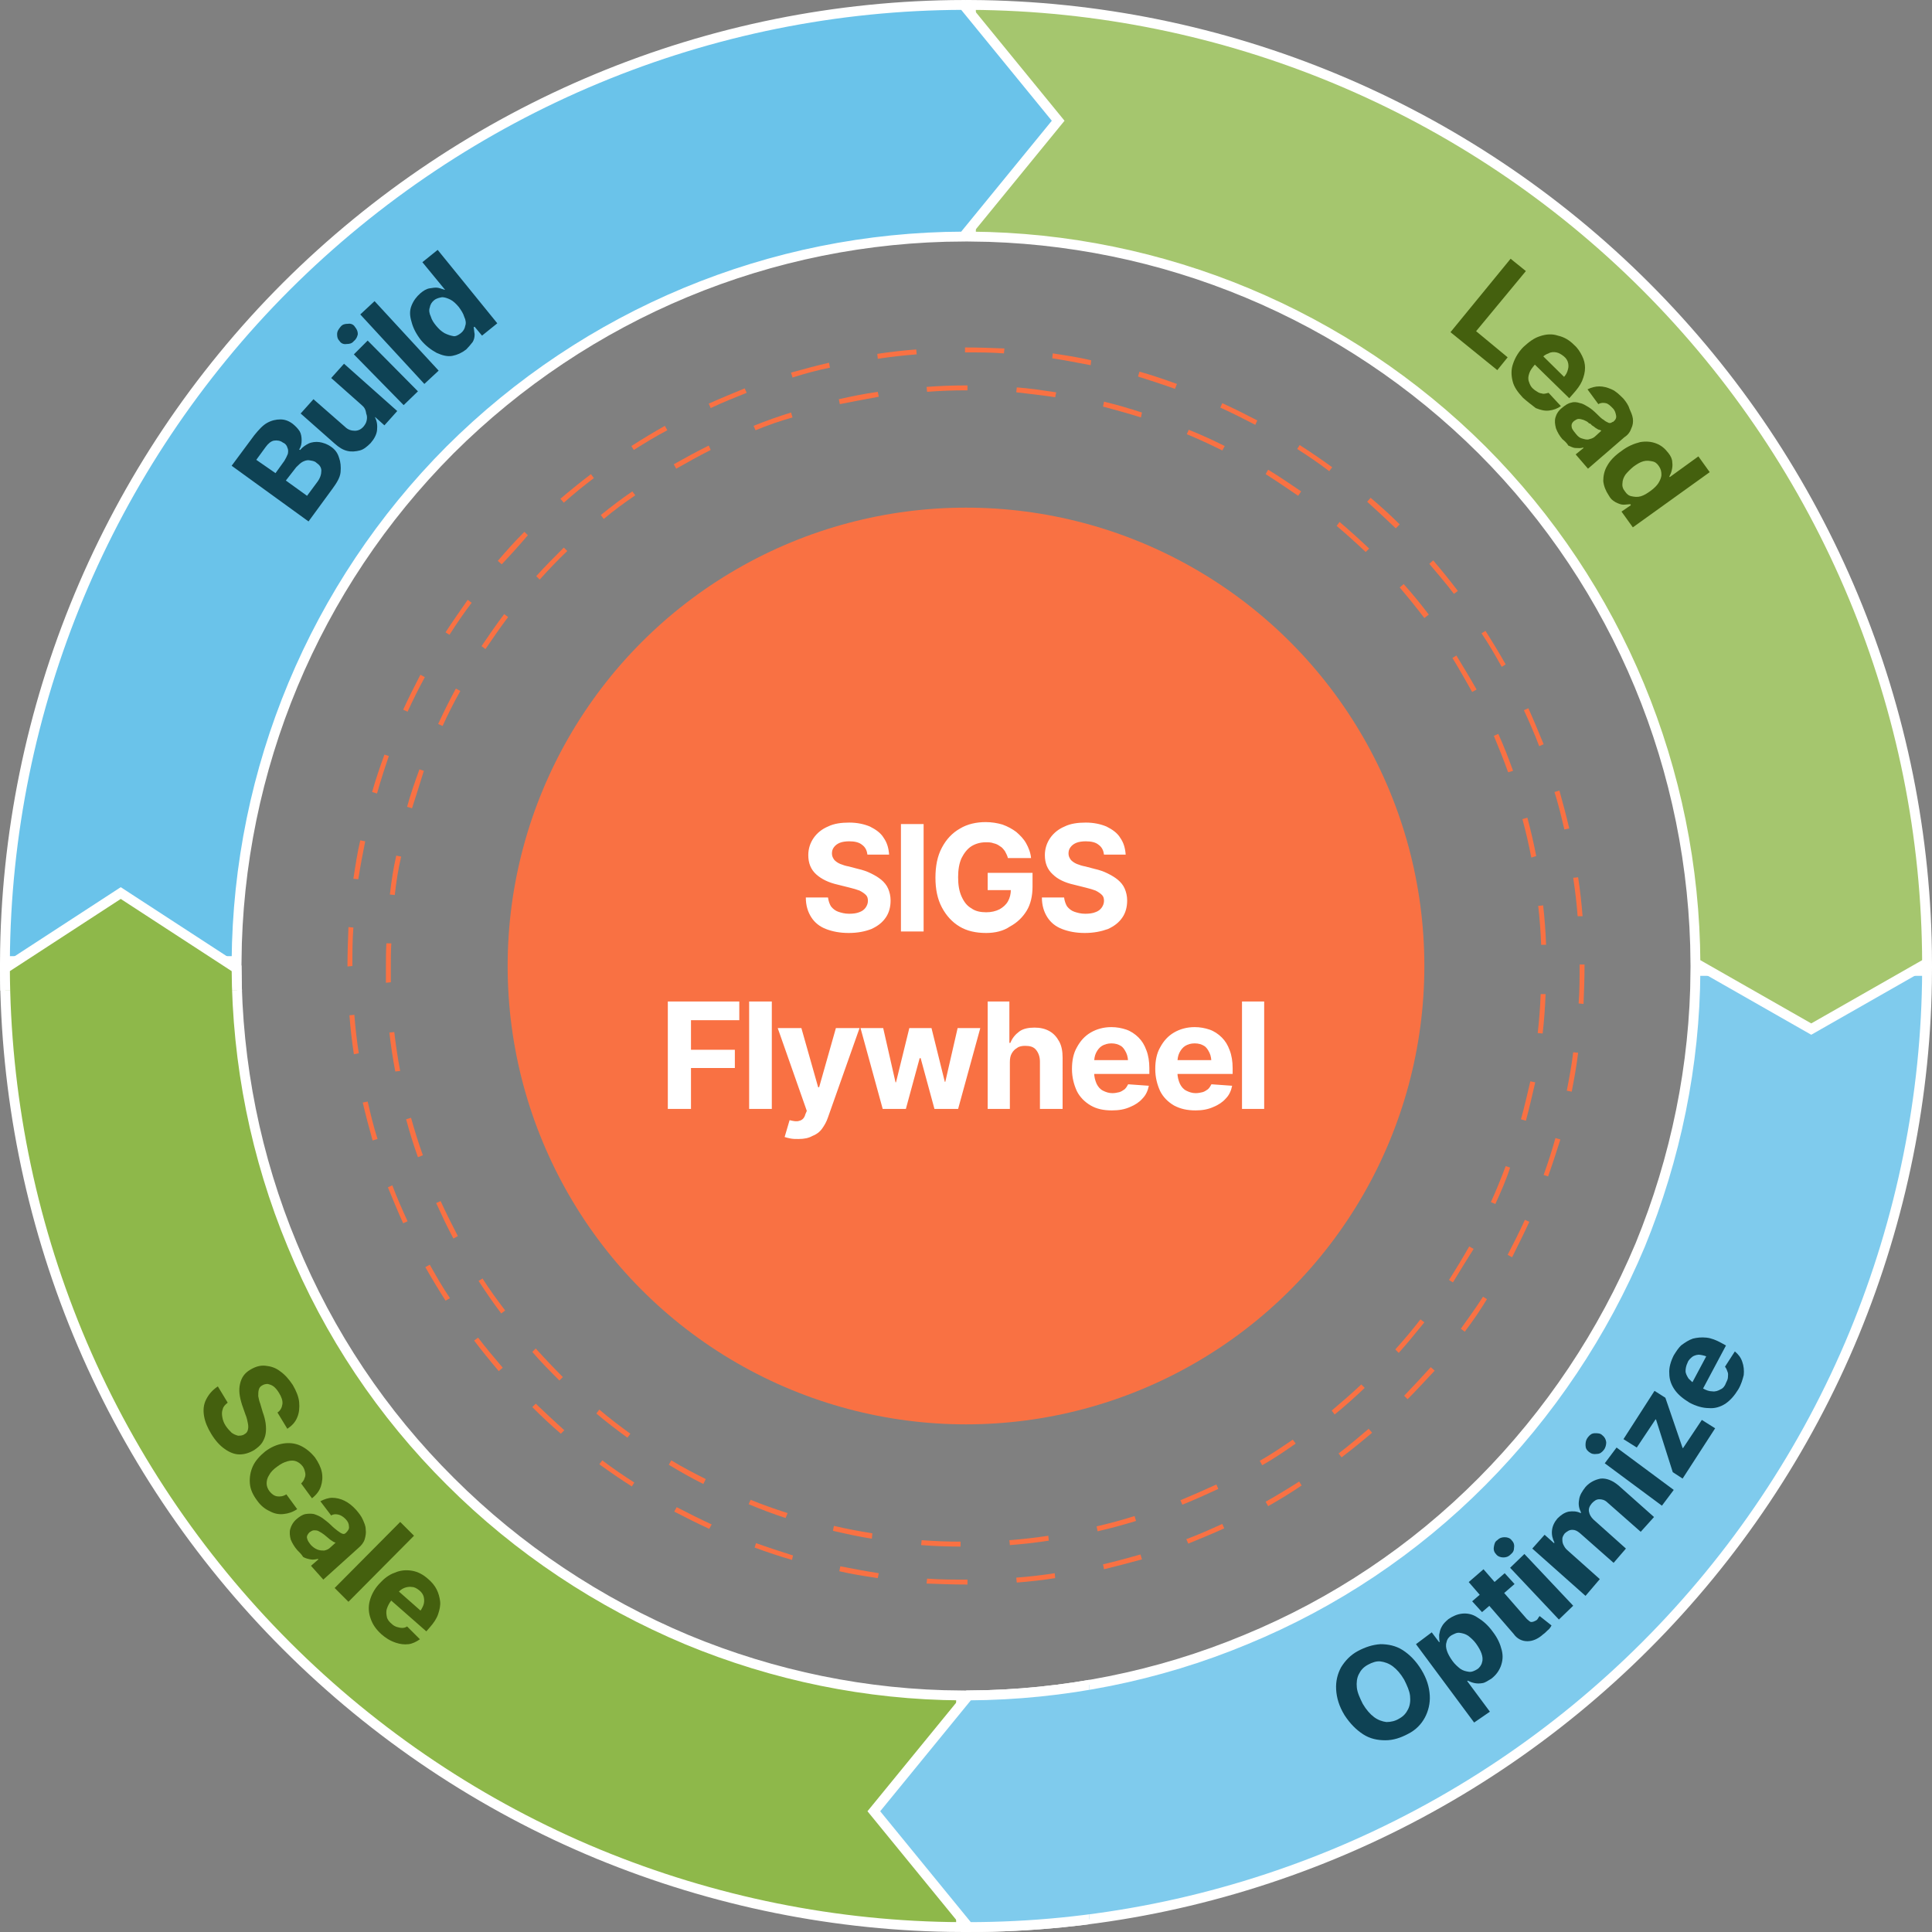 <?xml version="1.0" encoding="utf-8"?>
<!-- Generator: Adobe Illustrator 24.3.0, SVG Export Plug-In . SVG Version: 6.00 Build 0)  -->
<svg version="1.1" id="Layer_1" xmlns="http://www.w3.org/2000/svg" xmlns:xlink="http://www.w3.org/1999/xlink" x="0px" y="0px"
	 width="392px" height="392px" viewBox="0 0 392 392" enable-background="new 0 0 392 392" xml:space="preserve">
<rect x="0" y="0" width="392" height="392" fill="#808080" stroke="none"/>
<path fill="#7FCBED" stroke="#FFFFFF" stroke-width="2" d="M391,197c-0.1,25.3-5.2,50.3-14.8,73.6c-9.8,23.7-24.2,45.2-42.3,63.3
	c-18.1,18.1-39.6,32.5-63.3,42.3c-23.5,9.7-48.7,14.8-74.1,14.8l-19.2-23.5l19.2-23.5c19.3-0.1,38.4-3.9,56.2-11.3
	c18-7.4,34.3-18.3,48-32.1s24.6-30.1,32.1-48C340,235,343.9,216.1,344,197H391z"/>
<path fill="#8EB84A" stroke="#FFFFFF" stroke-width="2" d="M195,391c-25.3-0.1-50.3-5.2-73.6-14.8c-23.7-9.8-45.2-24.2-63.3-42.3
	c-18.1-18.1-32.5-39.6-42.3-63.3C6.1,247.1,1.1,222,1,196.5l23.5-15.3L48,196.5c0.1,19.3,3.9,38.3,11.3,56.1
	c7.4,18,18.3,34.3,32.1,48c13.7,13.7,30.1,24.6,48,32.1C157,340,175.9,343.9,195,344V391z"/>
<path fill="#A5C66E" stroke="#FFFFFF" stroke-width="2" d="M367.5,208.8L344,195.4c-0.2-39-15.7-76.5-43.3-104.1
	C273.1,63.8,235.9,48.3,197,48V1c51.4,0.3,100.6,20.8,136.9,57.1c36.4,36.4,57,85.8,57.1,137.3L367.5,208.8z"/>
<g>
	<g>
		<defs>
			<rect id="SVGID_1_" x="176" y="340" width="45" height="52"/>
		</defs>
		<clipPath id="SVGID_2_">
			<use xlink:href="#SVGID_1_"  overflow="visible"/>
		</clipPath>
		<g clip-path="url(#SVGID_2_)">
			<path fill="#7FCBED" stroke="#FFFFFF" stroke-width="2" d="M391,197c-0.1,25.3-5.2,50.3-14.8,73.6c-9.8,23.7-24.2,45.2-42.3,63.3
				c-18.1,18.1-39.6,32.5-63.3,42.3c-23.5,9.7-48.7,14.8-74.1,14.8l-19.2-23.5l19.2-23.5c19.3-0.1,38.4-3.9,56.2-11.3
				c18-7.4,34.3-18.3,48-32.1s24.6-30.1,32.1-48C340,235,343.9,216.1,344,197H391z"/>
		</g>
	</g>
</g>
<ellipse fill="#F97143" cx="196" cy="196" rx="93" ry="93"/>
<path fill="#6AC3EA" stroke="#FFFFFF" stroke-width="2" d="M195.5,48C156.4,48.1,119,63.7,91.3,91.3C63.8,118.9,48.3,156.1,48,195H1
	C1.3,143.6,21.8,94.4,58.1,58.1C94.6,21.7,144,1.1,195.5,1l19.2,23.5L195.5,48z"/>
<g>
	<g>
		<defs>
			<rect id="SVGID_3_" y="180" width="50" height="21"/>
		</defs>
		<clipPath id="SVGID_4_">
			<use xlink:href="#SVGID_3_"  overflow="visible"/>
		</clipPath>
		<g clip-path="url(#SVGID_4_)">
			<path fill="#8EB84A" stroke="#FFFFFF" stroke-width="2" d="M195,391c-25.3-0.1-50.3-5.2-73.6-14.8c-23.7-9.8-45.2-24.2-63.3-42.3
				c-18.1-18.1-32.5-39.6-42.3-63.3C6.1,247.1,1.1,222,1,196.5l23.5-15.3L48,196.5c0.1,19.3,3.9,38.3,11.3,56.1
				c7.4,18,18.3,34.3,32.1,48c13.7,13.7,30.1,24.6,48,32.1C157,340,175.9,343.9,195,344V391z"/>
		</g>
	</g>
</g>
<path fill="#0E4254" d="M62.6,105.8L47,94.5l4.6-6.2c0.9-1.1,1.7-2,2.6-2.5c0.9-0.5,1.8-0.7,2.7-0.7s1.7,0.3,2.5,0.9
	c0.6,0.5,1,0.9,1.4,1.5c0.3,0.5,0.4,1.2,0.4,1.8c0,0.7-0.1,1.3-0.5,1.9l0.2,0.1c0.5-0.6,1.1-1,1.7-1.3c0.6-0.3,1.5-0.4,2.2-0.3
	s1.6,0.4,2.3,0.9c0.9,0.6,1.4,1.3,1.7,2.3c0.3,0.8,0.4,1.8,0.3,2.9s-0.8,2.2-1.6,3.3L62.6,105.8z M55.9,96l1.8-2.5
	c0.3-0.5,0.5-0.9,0.7-1.4c0.1-0.5,0.1-0.9-0.1-1.3c-0.1-0.4-0.4-0.8-0.9-1c-0.5-0.4-1.2-0.5-1.8-0.4s-1.2,0.6-1.7,1.3L52,93.3
	L55.9,96z M62.3,100.6l2-2.7c0.7-0.9,0.9-1.7,0.9-2.4c0-0.7-0.4-1.2-1-1.6c-0.4-0.4-0.9-0.4-1.4-0.5s-1,0.1-1.4,0.3
	c-0.4,0.2-0.9,0.7-1.3,1.1L58,97.5L62.3,100.6z M73.4,82.2l-6.2-5.5l2.6-2.9l10.8,9.6L78,86.3l-1.9-1.7v0.1c0.4,0.8,0.5,1.6,0.4,2.6
	c-0.1,0.9-0.6,1.8-1.3,2.6c-0.7,0.7-1.4,1.3-2.2,1.5c-0.8,0.2-1.7,0.3-2.5,0.1c-0.9-0.2-1.7-0.7-2.6-1.5L61,83.9l2.6-2.9l6.4,5.6
	c0.6,0.6,1.3,0.8,2,0.8s1.3-0.3,1.8-0.9c0.3-0.4,0.5-0.7,0.6-1.2s0.1-0.9-0.1-1.4C74.2,83.1,73.9,82.6,73.4,82.2z M71.8,69.2
	c-0.4,0.5-0.9,0.6-1.5,0.6c-0.5,0.1-1.1-0.1-1.4-0.6c-0.4-0.4-0.5-0.8-0.5-1.4s0.3-1,0.7-1.5c0.4-0.5,0.9-0.6,1.5-0.6
	c0.5-0.1,1.1,0.1,1.4,0.6c0.4,0.5,0.6,0.9,0.6,1.5C72.5,68.3,72.3,68.8,71.8,69.2z M81.9,82.2L71.8,71.9l2.8-2.8l10.2,10.3
	L81.9,82.2z M76,61.1l13,14.1l-2.9,2.7l-13-14.1L76,61.1z M94.6,70.9c-0.9,0.7-1.8,1.1-2.8,1.3c-1,0.2-2.1-0.1-3.2-0.6
	c-1.1-0.6-2.2-1.4-3.2-2.6c-1-1.3-1.6-2.5-1.9-3.7c-0.4-1.3-0.4-2.3,0-3.3s1-1.8,1.8-2.5c0.6-0.5,1.2-0.9,1.9-1
	c0.6-0.1,1.2-0.2,1.7-0.1c0.5,0.1,0.9,0.3,1.3,0.4h0.1l-4.6-5.6l3.1-2.5l12.1,14.9l-3.1,2.5l-1.5-1.8l-0.2,0.1
	c0.1,0.4,0.1,0.9,0.2,1.4c0,0.6-0.1,1.1-0.4,1.6C95.5,69.9,95.1,70.4,94.6,70.9z M93.5,67.6c0.5-0.4,0.8-0.9,0.9-1.5
	c0.2-0.5,0.1-1.2-0.2-1.8c-0.2-0.7-0.6-1.3-1.1-2c-0.5-0.6-1.1-1.2-1.7-1.5s-1.2-0.5-1.7-0.5c-0.5,0.1-1.1,0.2-1.6,0.6
	c-0.5,0.4-0.8,0.9-0.9,1.5c-0.2,0.5-0.1,1.2,0.2,1.8c0.2,0.7,0.6,1.3,1.1,1.9s1,1.1,1.7,1.5c0.6,0.3,1.2,0.5,1.8,0.6
	C92.4,68.3,93,68,93.5,67.6z"/>
<g>
	<path fill="#44600E" d="M294.3,67.4l12.2-14.9l3.1,2.5l-10.1,12.2l6.4,5.3l-2.1,2.6L294.3,67.4z"/>
	<path fill="#44600E" d="M309,80.7c-1-1.1-1.8-2.1-2.1-3.4c-0.3-1.2-0.3-2.4,0.1-3.5c0.4-1.2,1.1-2.4,2.1-3.4c1.1-1,2.1-1.8,3.4-2.2
		c1.2-0.4,2.4-0.5,3.6-0.1c1.3,0.3,2.3,0.9,3.3,1.9c0.7,0.6,1.2,1.4,1.6,2.2c0.4,0.8,0.6,1.6,0.6,2.4c0,0.9-0.2,1.7-0.6,2.7
		c-0.4,0.9-1,1.7-1.9,2.7l-0.7,0.8l-8.7-8.5l1.7-1.7l7.3,7.2l-1.8-0.8c0.5-0.6,0.9-1,1.1-1.6s0.3-1,0.2-1.6
		c-0.1-0.6-0.4-1.1-0.9-1.5s-1-0.7-1.5-0.8c-0.5-0.1-1.1-0.1-1.6,0.2c-0.6,0.2-1,0.5-1.5,1l-1.3,1.3c-0.5,0.6-0.9,1.1-1.1,1.7
		s-0.3,1.1-0.1,1.7c0.2,0.6,0.4,1.1,0.9,1.5c0.3,0.3,0.7,0.5,1,0.7s0.7,0.2,1,0.3c0.4,0,0.7-0.1,1.1-0.2l2.5,2.7
		c-0.7,0.5-1.5,0.8-2.4,0.9s-1.7-0.1-2.7-0.5C310.7,82.1,309.9,81.5,309,80.7z"/>
	<path fill="#44600E" d="M317,89.1c-0.6-0.7-1-1.4-1.3-2.2c-0.2-0.8-0.3-1.5-0.1-2.2c0.2-0.7,0.6-1.4,1.4-2c0.6-0.5,1.2-0.9,1.8-1
		c0.6-0.2,1.2-0.1,1.8,0.1c0.6,0.1,1.2,0.5,1.7,0.8s1.1,0.8,1.6,1.3c0.6,0.6,1.1,1.1,1.5,1.3c0.3,0.3,0.8,0.5,1,0.6
		c0.3,0.1,0.5,0,0.8-0.2h0.1c0.5-0.4,0.7-0.8,0.6-1.3s-0.2-1-0.7-1.5s-0.9-0.9-1.4-1s-1-0.1-1.5,0.2l-2.2-3c0.8-0.4,1.6-0.6,2.4-0.6
		s1.6,0.2,2.5,0.6s1.6,1.1,2.4,1.9c0.5,0.6,1,1.3,1.2,2c0.3,0.7,0.6,1.3,0.7,2s0,1.4-0.3,2c-0.2,0.6-0.6,1.3-1.4,1.8l-7.4,6.4
		l-2.5-2.9l1.6-1.3l-0.1-0.1c-0.5,0.2-1,0.1-1.5,0.1s-1-0.3-1.5-0.5C318,90,317.5,89.5,317,89.1z M319.8,88.1
		c0.4,0.5,0.8,0.8,1.3,0.9c0.4,0.1,0.9,0.3,1.4,0.1c0.5-0.1,0.9-0.3,1.2-0.6l1.2-1.1c-0.1-0.1-0.3-0.2-0.5-0.2
		c-0.2-0.1-0.4-0.2-0.7-0.4c-0.2-0.2-0.4-0.3-0.7-0.5c-0.2-0.2-0.3-0.4-0.6-0.4c-0.3-0.4-0.7-0.5-1.1-0.7c-0.4-0.1-0.6-0.2-1-0.2
		c-0.3,0-0.6,0.2-0.9,0.4c-0.5,0.4-0.6,0.8-0.5,1.3S319.5,87.7,319.8,88.1z"/>
	<path fill="#44600E" d="M326.4,100.5c-0.6-0.9-1-1.9-1.1-2.9c0-1,0.2-2.1,0.8-3.1c0.6-1.1,1.6-2.1,2.9-3c1.3-1,2.6-1.5,3.8-1.8
		c1.2-0.2,2.3-0.1,3.3,0.3s1.7,1,2.4,1.9c0.5,0.6,0.8,1.3,0.8,1.9c0.1,0.6,0,1.2-0.1,1.6c-0.1,0.5-0.3,0.9-0.5,1.3l0.1,0.1l5.8-4.2
		l2.3,3.2L331.3,107l-2.3-3.2l1.9-1.3l-0.1-0.2c-0.4,0-0.9,0.1-1.4,0.1s-1-0.2-1.6-0.5C327.1,101.5,326.8,101.2,326.4,100.5z
		 M329.7,99.7c0.4,0.6,0.8,0.9,1.4,1c0.5,0.1,1.1,0.2,1.8,0c0.7-0.2,1.3-0.6,2-1.1s1.3-1.1,1.6-1.6c0.3-0.5,0.6-1.1,0.6-1.7
		s-0.1-1.1-0.5-1.7s-0.8-0.9-1.4-1c-0.5-0.1-1.1-0.2-1.8,0c-0.7,0.2-1.3,0.6-2,1.1c-0.6,0.5-1.2,1.1-1.6,1.6
		c-0.4,0.6-0.6,1.2-0.6,1.7C329.1,98.7,329.3,99.2,329.7,99.7z"/>
</g>
<path fill="#0E4254" d="M285.7,351.8c-1.5,0.8-3,1.3-4.6,1.3s-3.1-0.3-4.5-1.2c-1.4-0.9-2.7-2.2-3.8-3.9c-1.1-1.8-1.6-3.5-1.7-5.2
	s0.3-3.2,1-4.5c0.8-1.3,1.9-2.5,3.4-3.3s3-1.3,4.6-1.4c1.5,0,3.1,0.3,4.5,1.2c1.4,0.9,2.7,2.2,3.8,4c1.1,1.8,1.6,3.5,1.7,5.2
	c0.1,1.6-0.3,3.2-1,4.5S287.3,351,285.7,351.8z M283.9,348.7c0.9-0.5,1.4-1.1,1.8-1.9s0.5-1.7,0.4-2.7s-0.6-2.1-1.2-3.3
	c-0.7-1.2-1.5-2.1-2.3-2.7s-1.7-0.9-2.5-1s-1.7,0.2-2.6,0.7s-1.4,1.1-1.8,1.9s-0.5,1.7-0.4,2.7s0.6,2.1,1.2,3.3
	c0.7,1.2,1.5,2.1,2.3,2.7s1.7,0.9,2.5,1C282.2,349.4,283.1,349.2,283.9,348.7z M299.1,349.5l-11.8-15.9l3.2-2.4l1.5,2l0.1-0.1
	c-0.1-0.4-0.1-0.9-0.1-1.4c0.1-0.5,0.2-1.1,0.5-1.6c0.3-0.6,0.7-1,1.4-1.6c0.9-0.6,1.8-1,2.8-1.1s2.1,0.1,3.1,0.8
	c1,0.6,2.1,1.5,3.1,2.9c1,1.3,1.5,2.5,1.8,3.7s0.2,2.2-0.2,3.3c-0.4,1-1,1.8-1.9,2.5c-0.7,0.4-1.2,0.8-1.8,0.9
	c-0.6,0.1-1.1,0.1-1.6,0s-1-0.3-1.4-0.5l-0.1,0.1l4.6,6.2L299.1,349.5z M299.7,338.7c0.5-0.3,0.9-0.9,1-1.4c0.2-0.6,0.1-1.2-0.1-1.8
	c-0.2-0.6-0.6-1.3-1.1-2s-1.1-1.2-1.6-1.6c-0.6-0.4-1.1-0.5-1.7-0.6s-1.1,0.2-1.7,0.5c-0.5,0.3-0.9,0.8-1,1.4
	c-0.2,0.6-0.1,1.2,0.1,1.8c0.2,0.6,0.6,1.3,1.1,2s1.1,1.2,1.6,1.6c0.6,0.4,1.1,0.5,1.7,0.6C298.6,339.3,299.2,339,299.7,338.7z
	 M298,321l3-2.6l8.8,10.1c0.4,0.3,0.6,0.6,0.9,0.6s0.6-0.1,1.1-0.4c0.1-0.1,0.2-0.2,0.3-0.4c0.1-0.2,0.2-0.3,0.3-0.4l2.4,1.9
	c-0.2,0.4-0.5,0.8-0.8,1c-0.3,0.3-0.6,0.6-0.9,0.8c-1.1,1-2.2,1.4-3.2,1.4c-1.1,0-2.1-0.5-2.8-1.5L298,321z M305.3,319.2l2,2.2
	l-6.6,5.7l-2-2.2L305.3,319.2z M306.5,315.4c-0.5,0.5-1,0.6-1.5,0.6s-1.1-0.2-1.4-0.6c-0.4-0.4-0.6-0.9-0.5-1.5s0.2-1.1,0.7-1.4
	c0.5-0.5,1-0.6,1.5-0.6c0.6,0,1.1,0.2,1.4,0.6c0.4,0.4,0.6,0.9,0.5,1.5C307.2,314.6,307,315,306.5,315.4z M316.3,328.6l-9.9-10.5
	l2.9-2.8l9.9,10.5L316.3,328.6z M321.7,323.8l-10.8-9.6l2.5-2.8l1.9,1.7l0.1-0.1c-0.4-0.8-0.6-1.6-0.5-2.5s0.5-1.7,1.1-2.4
	c0.7-0.7,1.4-1.2,2.3-1.4c0.8-0.1,1.6-0.1,2.4,0.3l0.1-0.1c-0.4-0.8-0.6-1.6-0.4-2.6c0.1-0.9,0.6-1.7,1.3-2.6c0.9-1,2-1.5,3.1-1.7
	c1.2-0.1,2.4,0.4,3.6,1.4l7.2,6.4l-2.7,3l-6.7-5.9c-0.6-0.6-1.2-0.7-1.7-0.7c-0.6,0-1,0.3-1.5,0.8c-0.5,0.6-0.7,1.1-0.6,1.7
	s0.4,1.1,0.9,1.6l6.6,5.9l-2.5,2.9l-6.8-6c-0.6-0.5-1-0.7-1.6-0.7s-1,0.3-1.5,0.7c-0.3,0.4-0.5,0.8-0.5,1.1c0,0.4,0,0.8,0.2,1.2
	c0.2,0.4,0.4,0.8,0.9,1.2l6.5,5.8L321.7,323.8z M325.4,294.2c-0.4,0.5-0.8,0.8-1.4,0.8c-0.6,0.1-1.1,0-1.6-0.4s-0.7-0.8-0.7-1.4
	s0.1-1.1,0.5-1.6s0.8-0.8,1.4-0.8s1.1,0,1.5,0.4c0.5,0.4,0.7,0.8,0.8,1.4C325.9,293.1,325.8,293.7,325.4,294.2z M337.2,305.5
	l-11.6-8.6l2.4-3.2l11.6,8.6L337.2,305.5z M341.4,300l-2-1.3L336,288h-0.1l-3.8,5.7l-2.7-1.7l6.3-9.8l2.2,1.4l3.5,10.2h0.1l3.8-5.7
	l2.7,1.7L341.4,300z M352.7,281.9c-0.8,1.3-1.6,2.2-2.6,2.9c-1.1,0.7-2.2,1-3.4,0.9c-1.2,0-2.6-0.4-3.9-1.1c-1.3-0.8-2.3-1.6-3-2.6
	s-1.1-2.1-1.1-3.3c-0.1-1.2,0.3-2.5,0.9-3.7c0.5-0.8,1-1.6,1.6-2.1c0.7-0.5,1.4-1,2.3-1.3c0.8-0.2,1.7-0.3,2.7-0.2
	c1,0.1,2,0.5,3.1,1.1l0.9,0.5l-5.7,10.7l-2.2-1.2l4.8-9l-0.3,2c-0.7-0.4-1.2-0.5-1.8-0.6c-0.6-0.1-1.1,0.1-1.5,0.3
	c-0.4,0.3-0.9,0.7-1.1,1.3c-0.3,0.6-0.4,1.2-0.4,1.7s0.3,1,0.6,1.5c0.4,0.4,0.8,0.8,1.4,1.2l1.5,0.8c0.7,0.4,1.3,0.6,1.9,0.6
	c0.6,0.1,1.2-0.1,1.7-0.4c0.5-0.2,0.9-0.7,1.1-1.3c0.2-0.4,0.4-0.8,0.4-1.2c0-0.4,0.1-0.7-0.1-1.1c-0.1-0.3-0.2-0.6-0.5-1l2-3.1
	c0.7,0.6,1.2,1.2,1.5,2.1c0.3,0.8,0.4,1.8,0.3,2.7C353.6,279.8,353.3,280.9,352.7,281.9z"/>
<path fill="#FFFFFF" d="M172.2,189.3c-1.8,0-3.3-0.3-4.6-0.8s-2.3-1.3-3-2.4c-0.7-1.1-1.1-2.4-1.1-4h4.5c0.1,0.7,0.3,1.3,0.6,1.8
	c0.4,0.5,0.9,0.9,1.5,1.1c0.6,0.2,1.3,0.4,2.2,0.4c0.8,0,1.5-0.1,2-0.3c0.6-0.2,1-0.5,1.3-0.9s0.5-0.9,0.5-1.4s-0.1-0.9-0.4-1.2
	c-0.3-0.3-0.7-0.6-1.3-0.9c-0.5-0.2-1.2-0.4-2-0.6l-2.4-0.6c-1.8-0.4-3.3-1.1-4.4-2.1c-1.1-1-1.6-2.3-1.6-3.9c0-1.3,0.4-2.5,1.1-3.5
	c0.7-1,1.7-1.8,2.9-2.3c1.2-0.6,2.7-0.8,4.3-0.8s3,0.3,4.2,0.8c1.2,0.6,2.2,1.3,2.8,2.3c0.7,1,1,2.1,1.1,3.4H176
	c-0.1-0.8-0.4-1.5-1.1-2c-0.6-0.5-1.5-0.7-2.6-0.7c-0.7,0-1.4,0.1-1.9,0.3s-0.9,0.5-1.2,0.9s-0.4,0.8-0.4,1.3s0.2,0.9,0.5,1.3
	c0.3,0.3,0.7,0.6,1.2,0.8s1.1,0.4,1.7,0.5l1.9,0.5c0.9,0.2,1.8,0.5,2.6,0.9s1.5,0.8,2.1,1.3s1.1,1.1,1.4,1.8
	c0.3,0.7,0.5,1.5,0.5,2.4c0,1.3-0.3,2.5-1,3.5s-1.6,1.7-2.9,2.3C175.5,189,174,189.3,172.2,189.3z M187.4,167.2V189h-4.6v-21.8
	H187.4z M200.1,189.3c-2.1,0-3.9-0.4-5.4-1.3c-1.5-0.9-2.7-2.2-3.6-3.9c-0.9-1.7-1.3-3.7-1.3-6c0-2.4,0.4-4.4,1.3-6.1
	c0.9-1.7,2.1-3,3.7-3.9c1.5-0.9,3.3-1.3,5.2-1.3c1.2,0,2.4,0.2,3.4,0.5c1.1,0.4,2,0.9,2.8,1.5c0.8,0.7,1.5,1.4,2,2.3
	c0.5,0.9,0.9,1.9,1,3h-4.7c-0.1-0.5-0.4-1-0.6-1.4c-0.3-0.4-0.6-0.8-1-1c-0.4-0.3-0.8-0.5-1.3-0.6c-0.5-0.2-1-0.2-1.6-0.2
	c-1.1,0-2.1,0.3-2.9,0.8c-0.8,0.5-1.5,1.4-2,2.4c-0.5,1.1-0.7,2.4-0.7,3.9s0.2,2.8,0.7,3.9c0.5,1.1,1.1,1.9,2,2.4
	c0.8,0.6,1.9,0.8,3,0.8c1,0,1.9-0.2,2.7-0.6c0.7-0.4,1.3-0.9,1.7-1.6c0.4-0.7,0.6-1.5,0.6-2.4l0.9,0.1h-5.6v-3.5h9.1v2.8
	c0,1.9-0.4,3.6-1.2,4.9s-1.9,2.4-3.4,3.2C203.6,188.9,201.9,189.3,200.1,189.3z M220.1,189.3c-1.8,0-3.3-0.3-4.6-0.8s-2.3-1.3-3-2.4
	c-0.7-1.1-1.1-2.4-1.1-4h4.5c0.1,0.7,0.3,1.3,0.6,1.8c0.4,0.5,0.9,0.9,1.5,1.1c0.6,0.2,1.3,0.4,2.2,0.4c0.8,0,1.5-0.1,2-0.3
	c0.6-0.2,1-0.5,1.3-0.9s0.5-0.9,0.5-1.4s-0.1-0.9-0.4-1.2c-0.3-0.3-0.7-0.6-1.3-0.9c-0.5-0.2-1.2-0.4-2-0.6l-2.4-0.6
	c-1.8-0.4-3.3-1.1-4.3-2.1c-1.1-1-1.6-2.3-1.6-3.9c0-1.3,0.4-2.5,1.1-3.5c0.7-1,1.7-1.8,2.9-2.3c1.2-0.6,2.7-0.8,4.3-0.8
	s3,0.3,4.2,0.8c1.2,0.6,2.2,1.3,2.8,2.3c0.7,1,1,2.1,1.1,3.4H224c-0.1-0.8-0.4-1.5-1.1-2c-0.6-0.5-1.5-0.7-2.6-0.7
	c-0.7,0-1.4,0.1-1.9,0.3s-0.9,0.5-1.2,0.9s-0.4,0.8-0.4,1.3s0.2,0.9,0.5,1.3c0.3,0.3,0.7,0.6,1.2,0.8s1.1,0.4,1.7,0.5l1.9,0.5
	c0.9,0.2,1.8,0.5,2.6,0.9s1.5,0.8,2.1,1.3s1.1,1.1,1.4,1.8c0.3,0.7,0.5,1.5,0.5,2.4c0,1.3-0.3,2.5-1,3.5s-1.6,1.7-2.9,2.3
	C223.4,189,221.9,189.3,220.1,189.3z M135.5,225v-21.8H150v3.8h-9.8v6h8.9v3.7h-8.9v8.3H135.5z M156.6,203.2V225H152v-21.8H156.6z
	 M162,231.1c-0.6,0-1.1,0-1.6-0.1s-0.9-0.2-1.2-0.3l1-3.4h0.1c0.8,0.2,1.4,0.3,1.9,0.1c0.5-0.1,1-0.5,1.2-1.3l0.3-0.7l-5.9-16.8h4.8
	l3.4,12h0.2l3.4-12h4.8l-6.4,18.1c-0.3,0.9-0.7,1.6-1.2,2.3s-1.2,1.2-2,1.5C164.1,230.9,163.2,231.1,162,231.1z M179.1,225
	l-4.5-16.4h4.6l2.5,11h0.1l2.7-11h4.5l2.7,10.9h0.1l2.5-10.9h4.6l-4.5,16.4h-4.8l-2.8-10.3h-0.2l-2.8,10.3H179.1z M204.9,215.5v9.5
	h-4.5v-21.8h4.4v8.4h0.2c0.4-1,1-1.7,1.8-2.3s1.9-0.8,3.1-0.8c1.1,0,2.1,0.2,3,0.7s1.5,1.2,2,2.1c0.5,0.9,0.7,2,0.7,3.3V225H211
	v-9.6c0-1-0.3-1.8-0.8-2.4c-0.5-0.6-1.2-0.8-2.2-0.8c-0.6,0-1.2,0.1-1.6,0.4c-0.5,0.3-0.8,0.6-1.1,1.1
	C205,214.2,204.9,214.8,204.9,215.5z M225.6,225.3c-1.7,0-3.1-0.3-4.3-1s-2.2-1.7-2.8-2.9c-0.6-1.3-1-2.8-1-4.5s0.3-3.2,1-4.4
	c0.7-1.3,1.6-2.3,2.8-3s2.6-1.1,4.2-1.1c1.1,0,2.1,0.2,3,0.5s1.8,0.9,2.5,1.6c0.7,0.7,1.2,1.5,1.6,2.6c0.4,1,0.6,2.3,0.6,3.6v1.2
	h-13.8v-2.8H231l-2.1,0.7c0-0.8-0.1-1.6-0.4-2.2c-0.3-0.6-0.6-1.1-1.1-1.4c-0.5-0.3-1.1-0.5-1.9-0.5c-0.7,0-1.4,0.2-1.9,0.5
	s-0.9,0.8-1.2,1.4c-0.3,0.6-0.4,1.3-0.4,2v2c0,0.9,0.2,1.6,0.5,2.3c0.3,0.6,0.7,1.1,1.3,1.4c0.6,0.3,1.2,0.5,1.9,0.5
	c0.5,0,1-0.1,1.4-0.2c0.4-0.1,0.8-0.4,1.1-0.6c0.3-0.3,0.5-0.6,0.7-1l4.2,0.3c-0.2,1-0.6,1.9-1.3,2.6c-0.6,0.7-1.5,1.3-2.5,1.7
	C228.2,225.1,227,225.3,225.6,225.3z M242.6,225.3c-1.7,0-3.1-0.3-4.4-1c-1.2-0.7-2.2-1.7-2.8-2.9c-0.6-1.3-1-2.8-1-4.5
	s0.3-3.2,1-4.4c0.7-1.3,1.6-2.3,2.8-3s2.6-1.1,4.2-1.1c1.1,0,2.1,0.2,3,0.5s1.8,0.9,2.5,1.6c0.7,0.7,1.2,1.5,1.6,2.6
	c0.4,1,0.6,2.3,0.6,3.6v1.2h-13.8v-2.8h11.6l-2.1,0.7c0-0.8-0.1-1.6-0.4-2.2c-0.3-0.6-0.6-1.1-1.1-1.4c-0.5-0.3-1.1-0.5-1.9-0.5
	s-1.4,0.2-1.9,0.5s-0.9,0.8-1.2,1.4c-0.3,0.6-0.4,1.3-0.4,2v2c0,0.9,0.2,1.6,0.5,2.3c0.3,0.6,0.7,1.1,1.3,1.4
	c0.6,0.3,1.2,0.5,1.9,0.5c0.5,0,1-0.1,1.4-0.2c0.4-0.1,0.8-0.4,1.1-0.6c0.3-0.3,0.5-0.6,0.7-1l4.2,0.3c-0.2,1-0.6,1.9-1.3,2.6
	c-0.6,0.7-1.5,1.3-2.5,1.7C245.1,225.1,243.9,225.3,242.6,225.3z M256.5,203.2V225H252v-21.8H256.5z"/>
<g>
	<path fill="#44600E" d="M42.9,291c-0.8-1.3-1.3-2.5-1.5-3.7c-0.2-1.2-0.1-2.3,0.4-3.3c0.5-1,1.2-1.9,2.4-2.7l2,3.3
		c-0.5,0.4-0.9,0.8-1,1.3c-0.2,0.5-0.2,1-0.1,1.6c0.1,0.6,0.3,1.2,0.7,1.8c0.4,0.6,0.8,1,1.2,1.4c0.4,0.3,0.9,0.5,1.3,0.6
		c0.4,0,0.9,0,1.3-0.3c0.4-0.2,0.6-0.5,0.7-0.9c0.1-0.4,0.1-0.8,0-1.3c-0.1-0.5-0.2-1.1-0.5-1.8l-0.7-2c-0.5-1.6-0.7-2.9-0.4-4.2
		s0.9-2.2,2.1-2.9c1-0.6,2-0.9,3-0.8c1.1,0.1,2.1,0.4,3,1.1c1,0.7,1.8,1.6,2.6,2.8c0.7,1.2,1.2,2.4,1.3,3.5c0.1,1.1,0,2.2-0.4,3.1
		c-0.4,1-1.1,1.7-2,2.3l-2-3.3c0.6-0.4,0.9-1,1-1.7c0.1-0.7-0.2-1.5-0.7-2.3c-0.3-0.5-0.7-1-1.1-1.3s-0.8-0.4-1.2-0.5
		c-0.4,0-0.8,0.1-1.1,0.3c-0.4,0.2-0.6,0.5-0.7,0.9s-0.1,0.8-0.1,1.3c0.1,0.5,0.2,1,0.4,1.5l0.5,1.7c0.3,0.8,0.5,1.6,0.6,2.3
		c0.1,0.8,0.1,1.5,0,2.1c-0.1,0.7-0.4,1.3-0.7,1.8c-0.4,0.6-0.9,1-1.6,1.5c-1,0.6-2,0.9-3,0.9c-1,0-2-0.4-3-1.1
		C44.6,293.3,43.7,292.3,42.9,291z"/>
	<path fill="#44600E" d="M52.2,304.5c-0.9-1.2-1.4-2.3-1.5-3.5c-0.1-1.2,0.1-2.4,0.6-3.5c0.5-1.1,1.4-2.1,2.5-3
		c1.2-0.9,2.4-1.4,3.6-1.6c1.2-0.2,2.4-0.1,3.5,0.4c1.1,0.5,2.1,1.3,3,2.4c0.7,1,1.2,2,1.4,3c0.2,1,0.1,2-0.2,2.9
		c-0.3,0.9-0.9,1.7-1.8,2.4l-2.2-3c0.3-0.3,0.6-0.7,0.7-1.1c0.2-0.4,0.2-0.8,0.1-1.2c-0.1-0.4-0.2-0.8-0.5-1.2
		c-0.4-0.5-0.8-0.8-1.3-1c-0.5-0.2-1.1-0.2-1.8,0s-1.3,0.5-2.1,1.1c-0.7,0.5-1.3,1.1-1.6,1.7c-0.4,0.6-0.5,1.2-0.5,1.7
		s0.2,1.1,0.6,1.6c0.4,0.5,0.9,0.9,1.5,1c0.6,0.1,1.3,0,1.9-0.4l2.2,3c-0.9,0.6-1.8,0.9-2.8,1c-1,0.1-1.9-0.1-2.8-0.6
		C53.8,306.2,52.9,305.5,52.2,304.5z"/>
	<path fill="#44600E" d="M60.3,314.5c-0.6-0.7-1-1.4-1.3-2.1c-0.2-0.7-0.3-1.5-0.1-2.2c0.2-0.7,0.6-1.4,1.3-2c0.6-0.5,1.2-0.9,1.8-1
		c0.6-0.1,1.2-0.1,1.7,0c0.6,0.2,1.1,0.4,1.7,0.8c0.5,0.4,1.1,0.8,1.6,1.3c0.6,0.6,1.1,1,1.5,1.3c0.4,0.3,0.7,0.5,1,0.6
		c0.3,0.1,0.5,0,0.7-0.2l0,0c0.4-0.4,0.7-0.8,0.6-1.3c0-0.5-0.2-1-0.7-1.5c-0.5-0.5-1-0.8-1.5-0.9c-0.5-0.1-1-0.1-1.4,0.2l-2.2-2.9
		c0.8-0.4,1.6-0.7,2.4-0.7s1.7,0.2,2.5,0.6c0.8,0.4,1.6,1,2.4,1.9c0.5,0.6,1,1.2,1.3,1.9c0.3,0.7,0.6,1.3,0.6,2c0.1,0.7,0,1.3-0.2,2
		c-0.2,0.7-0.7,1.3-1.3,1.8l-7.1,6.4l-2.5-2.8l1.5-1.3l-0.1-0.1c-0.5,0.1-1,0.2-1.5,0.1c-0.5-0.1-1-0.2-1.5-0.5
		C61.2,315.4,60.8,315,60.3,314.5z M63.1,313.5c0.4,0.4,0.8,0.7,1.3,0.9c0.5,0.2,0.9,0.2,1.4,0.2c0.5-0.1,0.9-0.3,1.2-0.6l1.1-1
		c-0.1,0-0.3-0.1-0.5-0.2c-0.2-0.1-0.4-0.3-0.6-0.4c-0.2-0.2-0.4-0.3-0.6-0.5c-0.2-0.2-0.4-0.3-0.6-0.5c-0.4-0.3-0.7-0.5-1.1-0.7
		c-0.3-0.2-0.7-0.2-1-0.2s-0.6,0.2-0.9,0.4c-0.4,0.4-0.6,0.8-0.5,1.2C62.4,312.6,62.7,313,63.1,313.5z"/>
	<path fill="#44600E" d="M84,311.6L70.7,325l-2.8-2.8l13.3-13.4L84,311.6z"/>
	<path fill="#44600E" d="M77.4,331.6c-1.1-1-1.8-2-2.2-3.2c-0.4-1.1-0.5-2.3-0.2-3.5c0.3-1.2,0.9-2.4,1.9-3.5c1-1.1,2-1.9,3.2-2.3
		c1.1-0.5,2.3-0.6,3.5-0.4c1.2,0.2,2.3,0.8,3.3,1.7c0.7,0.6,1.3,1.3,1.7,2.1c0.4,0.8,0.6,1.6,0.7,2.4s-0.1,1.7-0.4,2.6
		c-0.3,0.9-0.9,1.8-1.7,2.7l-0.7,0.8l-9-7.9l1.6-1.8l7.6,6.7l-1.8-0.7c0.5-0.5,0.8-1.1,1-1.6c0.2-0.5,0.2-1.1,0.1-1.6
		c-0.1-0.5-0.4-1-0.9-1.4c-0.5-0.4-1-0.7-1.5-0.7c-0.5-0.1-1.1,0-1.6,0.2c-0.5,0.2-1,0.6-1.4,1.1l-1.1,1.3c-0.5,0.6-0.8,1.2-1,1.8
		c-0.2,0.6-0.1,1.2,0,1.7s0.5,1,1,1.4c0.3,0.3,0.7,0.5,1,0.6c0.4,0.1,0.7,0.2,1.1,0.2c0.4,0,0.7-0.1,1-0.3l2.6,2.6
		c-0.7,0.5-1.5,0.9-2.3,1c-0.9,0.1-1.7,0-2.6-0.3C79.1,332.9,78.2,332.3,77.4,331.6z"/>
</g>
<g>
	<g>
		<path fill="#F97143" d="M196.3,321.5H196c-2.7,0-5.3-0.1-8-0.2l0.1-1c2.6,0.2,5.3,0.2,7.9,0.2h0.3V321.5z M206.3,321.1l-0.1-1
			c2.6-0.2,5.3-0.5,7.8-0.9l0.1,1C211.6,320.6,208.9,320.9,206.3,321.1z M178.1,320.2c-2.6-0.4-5.3-0.8-7.8-1.4l0.2-1
			c2.6,0.5,5.2,1,7.8,1.4L178.1,320.2z M224,318.4l-0.2-1c2.6-0.6,5.1-1.3,7.6-2l0.3,1C229.1,317.1,226.5,317.8,224,318.4z
			 M160.7,316.5c-2.5-0.7-5.1-1.6-7.6-2.5l0.3-0.9c2.5,0.9,5,1.7,7.5,2.5L160.7,316.5z M241.1,313.2l-0.4-0.9c2.4-0.9,4.9-2,7.3-3.1
			l0.4,0.9C246,311.2,243.5,312.2,241.1,313.2z M143.9,310.2c-2.4-1.1-4.8-2.3-7.1-3.5l0.5-0.9c2.3,1.2,4.7,2.4,7.1,3.5L143.9,310.2
			z M257.3,305.6l-0.5-0.9c2.3-1.3,4.6-2.7,6.8-4.1l0.5,0.8C261.9,302.9,259.6,304.3,257.3,305.6z M128.2,301.6
			c-2.2-1.4-4.4-2.9-6.6-4.5l0.6-0.8c2.1,1.6,4.3,3.1,6.5,4.5L128.2,301.6z M272.2,295.7l-0.6-0.8c2.1-1.6,4.1-3.3,6.1-5l0.7,0.8
			C276.4,292.4,274.3,294.1,272.2,295.7z M113.8,290.9c-2-1.7-4-3.6-5.8-5.4l0.7-0.7c1.9,1.8,3.8,3.6,5.8,5.4L113.8,290.9z
			 M285.6,283.9l-0.7-0.7c1.8-1.9,3.6-3.8,5.4-5.8l0.8,0.7C289.3,280,287.5,282,285.6,283.9z M101.2,278.2c-1.7-2-3.4-4.1-5-6.2
			l0.8-0.6c1.6,2.1,3.3,4.1,5,6.1L101.2,278.2z M297.2,270.2l-0.8-0.6c1.5-2.1,3.1-4.3,4.5-6.5l0.8,0.5
			C300.3,265.9,298.8,268.1,297.2,270.2z M90.4,263.9c-1.4-2.2-2.8-4.5-4.1-6.8l0.9-0.5c1.3,2.3,2.6,4.6,4.1,6.8L90.4,263.9z
			 M306.8,255.1l-0.9-0.5c1.2-2.3,2.4-4.7,3.5-7.1l0.9,0.4C309.2,250.3,308,252.7,306.8,255.1z M81.8,248.2
			c-1.1-2.4-2.1-4.9-3.1-7.3l0.9-0.4c0.9,2.4,2,4.9,3.1,7.3L81.8,248.2z M314.1,238.7l-0.9-0.3c0.9-2.5,1.7-5,2.4-7.5l1,0.3
			C315.8,233.7,315,236.2,314.1,238.7z M75.6,231.4c-0.7-2.5-1.4-5.1-2-7.7l1-0.2c0.6,2.6,1.2,5.1,2,7.6L75.6,231.4z M318.9,221.5
			l-1-0.2c0.5-2.6,1-5.2,1.3-7.8l1,0.1C319.9,216.2,319.4,218.9,318.9,221.5z M71.8,213.9c-0.4-2.6-0.7-5.3-0.9-7.9l1-0.1
			c0.2,2.6,0.5,5.3,0.9,7.8L71.8,213.9z M321.3,203.7l-1-0.1c0.2-2.5,0.2-5.1,0.2-7.7v-0.2h1v0.2
			C321.5,198.6,321.4,201.2,321.3,203.7z M70.5,196.1L70.5,196.1c0-2.7,0.1-5.4,0.2-8l1,0.1c-0.2,2.6-0.2,5.2-0.2,7.8L70.5,196.1z
			 M320.1,185.9c-0.2-2.6-0.5-5.2-0.9-7.8l1-0.1c0.4,2.6,0.7,5.3,0.9,7.9L320.1,185.9z M72.7,178.4l-1-0.1c0.4-2.6,0.8-5.3,1.4-7.8
			l1,0.2C73.6,173.2,73.1,175.8,72.7,178.4z M317.4,168.3c-0.6-2.6-1.2-5.1-2-7.6l1-0.3c0.7,2.5,1.4,5.1,2,7.7L317.4,168.3z
			 M76.5,161l-1-0.3c0.7-2.5,1.6-5.1,2.5-7.6l0.9,0.3C78,156,77.2,158.5,76.5,161z M312.3,151.4c-0.9-2.4-2-4.9-3.1-7.3l0.9-0.4
			c1.1,2.4,2.1,4.9,3.1,7.3L312.3,151.4z M82.7,144.4l-0.9-0.4c1.1-2.4,2.3-4.8,3.5-7.1l0.9,0.5C85,139.6,83.8,142,82.7,144.4z
			 M304.7,135.3c-1.3-2.3-2.6-4.6-4.1-6.8l0.8-0.5c1.4,2.2,2.8,4.5,4.1,6.8L304.7,135.3z M91.2,128.8l-0.8-0.5
			c1.4-2.2,3-4.4,4.5-6.6l0.8,0.6C94.1,124.4,92.6,126.6,91.2,128.8z M295,120.5c-1.6-2.1-3.3-4.1-5-6.1l0.8-0.7
			c1.7,2,3.4,4.1,5,6.2L295,120.5z M101.8,114.5l-0.8-0.7c1.7-2,3.5-4,5.4-5.9l0.7,0.7C105.4,110.6,103.6,112.6,101.8,114.5z
			 M283.2,107.2c-1.9-1.8-3.8-3.6-5.8-5.4l0.7-0.8c2,1.7,4,3.5,5.9,5.4L283.2,107.2z M114.4,102l-0.7-0.8c2-1.7,4.1-3.4,6.2-5
			l0.6,0.8C118.4,98.6,116.4,100.2,114.4,102z M269.7,95.6c-2.1-1.6-4.3-3.1-6.5-4.5l0.5-0.8c2.2,1.4,4.4,2.9,6.6,4.5L269.7,95.6z
			 M128.6,91.3l-0.5-0.8c2.2-1.4,4.5-2.8,6.8-4.1l0.5,0.9C133.1,88.5,130.8,89.9,128.6,91.3z M254.7,86.2c-2.3-1.2-4.7-2.4-7.1-3.5
			l0.4-0.9c2.4,1.1,4.8,2.3,7.1,3.5L254.7,86.2z M144.2,82.8l-0.4-0.9c2.4-1.1,4.9-2.1,7.3-3.1l0.4,0.9
			C149,80.7,146.5,81.7,144.2,82.8z M238.4,78.9c-2.5-0.9-5-1.7-7.5-2.5l0.3-1c2.5,0.7,5.1,1.6,7.6,2.5L238.4,78.9z M160.8,76.6
			l-0.3-1c2.5-0.7,5.1-1.4,7.7-2l0.2,1C165.9,75.1,163.3,75.8,160.8,76.6z M221.3,74.1c-2.6-0.5-5.2-1-7.8-1.4l0.1-1
			c2.6,0.4,5.3,0.8,7.8,1.4L221.3,74.1z M178.1,72.8l-0.1-1c2.6-0.4,5.3-0.7,7.9-0.9l0.1,1C183.4,72.1,180.7,72.4,178.1,72.8z
			 M203.7,71.7c-2.6-0.2-5.2-0.2-7.7-0.2l-0.2,0v-1l0.2,0c2.6,0,5.2,0.1,7.8,0.2L203.7,71.7z"/>
	</g>
	<g>
		<path fill="#F97143" d="M194.9,313.8c-2.7,0-5.4-0.1-8-0.3l0.1-1c2.6,0.2,5.3,0.3,7.9,0.3L194.9,313.8z M204.9,313.5l-0.1-1
			c2.6-0.2,5.3-0.5,7.9-0.9l0.1,1C210.2,313,207.5,313.3,204.9,313.5z M176.9,312.2c-2.6-0.4-5.3-1-7.9-1.6l0.2-1
			c2.6,0.6,5.2,1.1,7.8,1.5L176.9,312.2z M222.7,310.7l-0.2-1c2.6-0.6,5.2-1.3,7.7-2.1l0.3,1C227.9,309.4,225.3,310.1,222.7,310.7z
			 M159.4,308c-2.5-0.8-5.1-1.8-7.5-2.8l0.4-0.9c2.4,1,5,1.9,7.5,2.7L159.4,308z M239.9,305.3l-0.4-0.9c2.4-1,4.9-2.1,7.3-3.2
			l0.4,0.9C244.8,303.2,242.4,304.3,239.9,305.3z M142.7,301.1c-2.4-1.2-4.7-2.5-7-3.9l0.5-0.9c2.3,1.4,4.6,2.6,7,3.8L142.7,301.1z
			 M256.1,297.3l-0.5-0.9c2.3-1.3,4.5-2.8,6.7-4.3l0.6,0.8C260.6,294.5,258.4,296,256.1,297.3z M127.3,291.7
			c-2.2-1.6-4.3-3.2-6.3-4.9l0.6-0.8c2,1.7,4.1,3.3,6.3,4.9L127.3,291.7z M270.8,287l-0.6-0.8c2-1.7,4-3.4,6-5.3l0.7,0.7
			C274.9,283.5,272.9,285.3,270.8,287z M113.5,280.1c-1.9-1.9-3.8-3.8-5.5-5.8l0.7-0.7c1.8,2,3.6,3.9,5.5,5.8L113.5,280.1z
			 M283.8,274.5l-0.7-0.7c1.8-2,3.5-4,5.1-6.1l0.8,0.6C287.3,270.4,285.6,272.5,283.8,274.5z M101.7,266.5c-1.6-2.1-3.1-4.3-4.6-6.6
			l0.8-0.5c1.4,2.2,3,4.4,4.6,6.5L101.7,266.5z M294.8,260.2l-0.8-0.5c1.4-2.2,2.8-4.5,4.1-6.8l0.9,0.5
			C297.6,255.6,296.2,257.9,294.8,260.2z M92,251.3c-1.3-2.4-2.4-4.8-3.5-7.2l0.9-0.4c1.1,2.4,2.3,4.8,3.5,7.1L92,251.3z
			 M303.4,244.3l-0.9-0.4c1.1-2.4,2.1-4.9,3-7.3l0.9,0.3C305.6,239.4,304.5,241.9,303.4,244.3z M84.8,234.8
			c-0.9-2.5-1.7-5.1-2.4-7.7l1-0.3c0.7,2.5,1.5,5.1,2.4,7.6L84.8,234.8z M309.6,227.4l-1-0.3c0.7-2.5,1.3-5.1,1.9-7.7l1,0.2
			C310.9,222.2,310.3,224.8,309.6,227.4z M80.2,217.4c-0.5-2.6-0.9-5.3-1.2-7.9l1-0.1c0.3,2.6,0.7,5.3,1.2,7.9L80.2,217.4z
			 M313,209.7l-1-0.1c0.3-2.6,0.5-5.3,0.6-7.9l1,0C313.5,204.4,313.3,207.1,313,209.7z M78.3,199.4c0-1.1,0-2.3,0-3.4
			c0-1.5,0-3.1,0.1-4.6l1,0c-0.1,1.5-0.1,3-0.1,4.5c0,1.1,0,2.3,0,3.4L78.3,199.4z M312.7,191.7c-0.1-2.6-0.3-5.3-0.6-7.9l1-0.1
			c0.3,2.6,0.5,5.3,0.6,8L312.7,191.7z M80.1,181.6l-1-0.1c0.3-2.6,0.7-5.3,1.3-7.9l1,0.2C80.8,176.3,80.4,178.9,80.1,181.6z
			 M310.7,174c-0.5-2.6-1.1-5.2-1.8-7.8l1-0.3c0.7,2.6,1.3,5.2,1.8,7.8L310.7,174z M83.6,164l-1-0.3c0.7-2.6,1.6-5.1,2.5-7.6
			l0.9,0.3C85.2,159,84.4,161.5,83.6,164z M306,156.7c-0.9-2.5-1.9-5-2.9-7.4l0.9-0.4c1.1,2.4,2.1,5,3,7.5L306,156.7z M89.8,147.3
			l-0.9-0.4c1.1-2.4,2.3-4.8,3.6-7.2l0.9,0.5C92.1,142.5,90.9,144.9,89.8,147.3z M298.7,140.4c-1.3-2.3-2.6-4.6-4-6.9l0.8-0.5
			c1.4,2.3,2.8,4.6,4.1,6.9L298.7,140.4z M98.5,131.7l-0.8-0.6c1.5-2.2,3-4.4,4.6-6.5l0.8,0.6C101.5,127.3,100,129.5,98.5,131.7z
			 M289,125.4c-1.6-2.1-3.3-4.2-5-6.2l0.8-0.7c1.8,2,3.5,4.1,5.1,6.2L289,125.4z M109.5,117.6l-0.7-0.7c1.8-2,3.7-3.9,5.6-5.8
			l0.7,0.7C113.1,113.7,111.3,115.6,109.5,117.6z M277.1,112c-1.9-1.8-3.9-3.6-5.9-5.3l0.6-0.8c2,1.7,4,3.5,6,5.4L277.1,112z
			 M122.5,105.3l-0.6-0.8c2.1-1.7,4.2-3.3,6.4-4.8l0.6,0.8C126.7,102,124.5,103.6,122.5,105.3z M263.4,100.6c-2.2-1.5-4.4-3-6.6-4.4
			l0.5-0.9c2.3,1.4,4.5,2.9,6.7,4.4L263.4,100.6z M137.2,95.1l-0.5-0.9c2.3-1.3,4.7-2.6,7.1-3.8l0.4,0.9
			C141.8,92.5,139.5,93.8,137.2,95.1z M248,91.4c-2.4-1.2-4.8-2.3-7.2-3.3l0.4-0.9c2.5,1,4.9,2.1,7.3,3.3L248,91.4z M153.3,87.3
			l-0.4-0.9c2.5-1,5-1.9,7.6-2.7l0.3,1C158.3,85.4,155.7,86.3,153.3,87.3z M231.5,84.7c-2.5-0.8-5.1-1.5-7.7-2.2l0.2-1
			c2.6,0.6,5.2,1.4,7.7,2.2L231.5,84.7z M170.4,82l-0.2-1c2.6-0.6,5.2-1.1,7.9-1.5l0.2,1C175.6,81,172.9,81.5,170.4,82z M214.1,80.6
			c-2.6-0.4-5.3-0.7-7.9-1l0.1-1c2.7,0.2,5.3,0.6,8,1L214.1,80.6z M188.1,79.5l-0.1-1c2.6-0.2,5.3-0.3,8-0.3l0.3,0v1l-0.3,0
			C193.4,79.2,190.7,79.3,188.1,79.5z"/>
	</g>
</g>
</svg>
